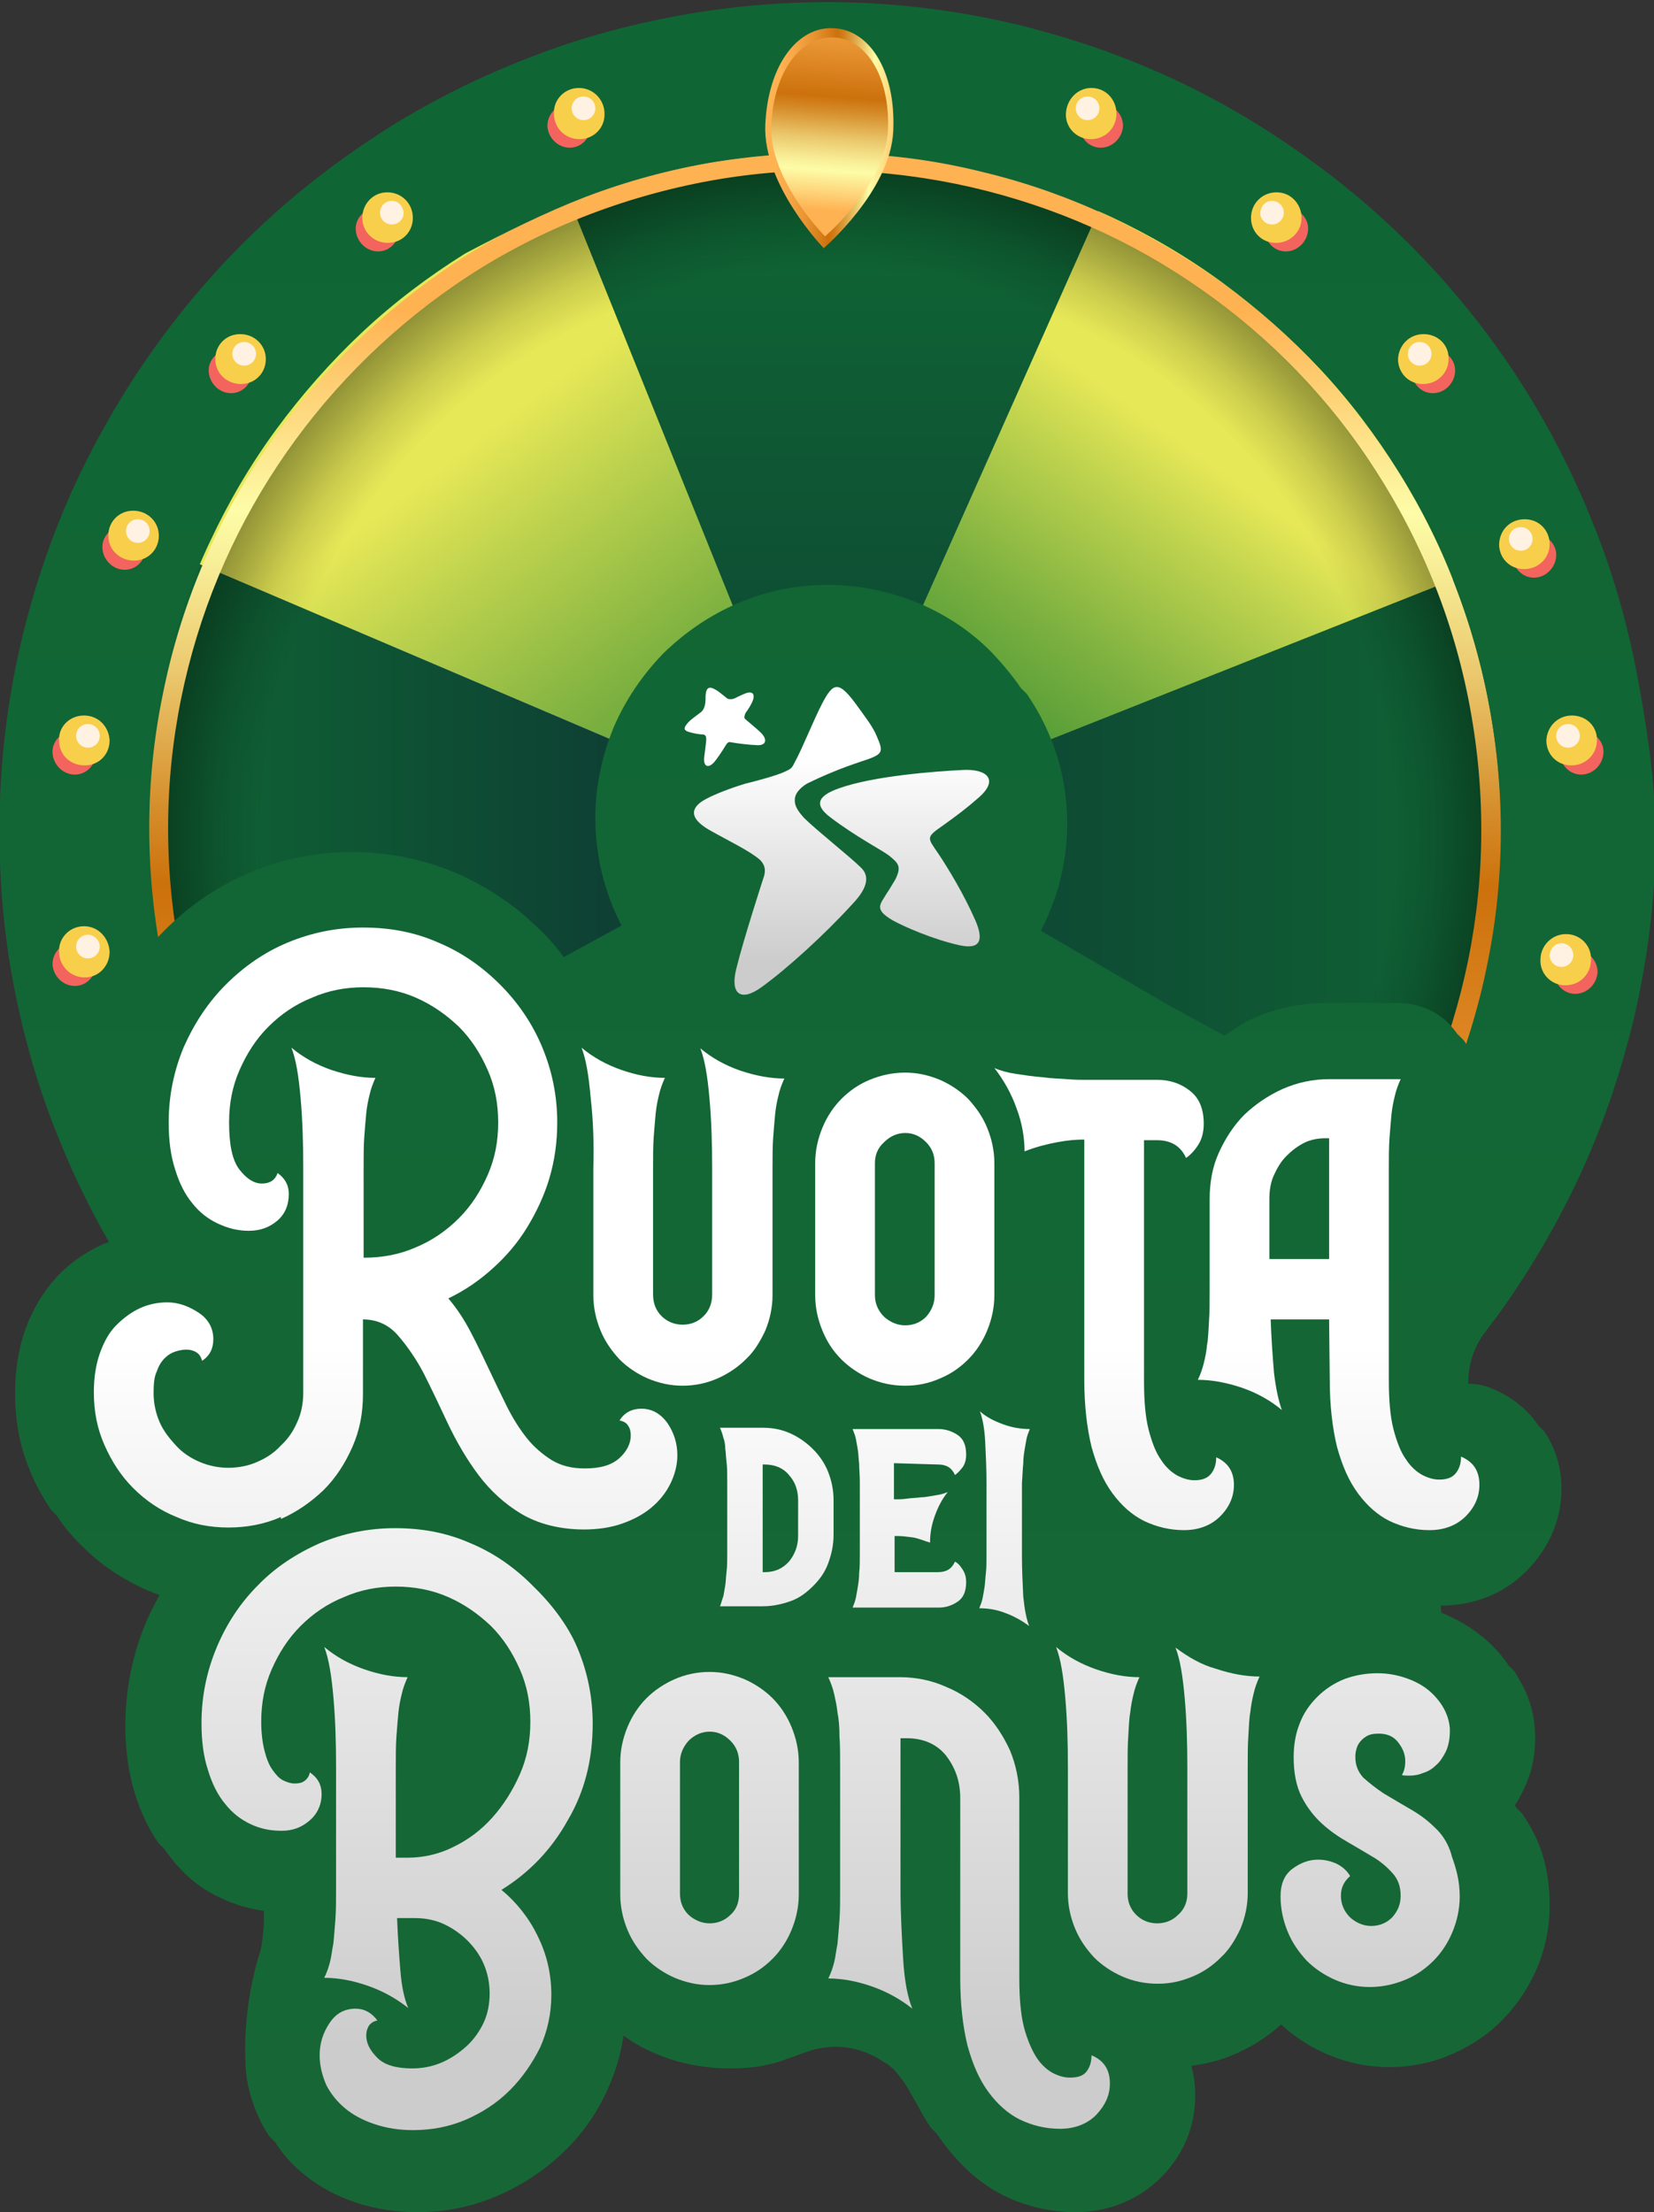 <?xml version="1.0" encoding="utf-8"?>
<!-- Generator: Adobe Illustrator 28.1.0, SVG Export Plug-In . SVG Version: 6.00 Build 0)  -->
<svg version="1.1" id="Livello_1" xmlns="http://www.w3.org/2000/svg" xmlns:xlink="http://www.w3.org/1999/xlink" x="0px" y="0px"
	 viewBox="0 0 252 337" style="enable-background:new 0 0 252 337;" xml:space="preserve">
<rect x="0" y="0" width="252" height="337" fill="#333333" stroke="none"/>
<style type="text/css">
	.st0{fill:#FFF6E3;}
	.st1{fill:#222222;}
	.st2{fill:url(#SVGID_1_);}
	.st3{fill:url(#SVGID_00000013177219484772836550000013125681696481369255_);}
	.st4{fill:url(#SVGID_00000011724638798944744390000004943222532047169923_);}
	.st5{fill:url(#SVGID_00000173128300178228701240000013752662753870248070_);}
	.st6{fill:url(#SVGID_00000101094730055890506840000012942877293091808149_);}
	.st7{fill:url(#SVGID_00000016790024789539625840000009682567296459680939_);}
	.st8{opacity:0.4;fill:url(#SVGID_00000176754191278945587630000016660867574597051536_);enable-background:new    ;}
	.st9{fill:#E70507;}
	.st10{fill:url(#SVGID_00000111912043934916790590000017538306746828425621_);}
	.st11{fill:url(#SVGID_00000111894352048903626410000003756978706603963027_);}
	.st12{fill:url(#SVGID_00000152947125140681506990000018031195114055667613_);}
	.st13{fill:#F3645E;}
	.st14{fill:#F8CF4B;}
	.st15{fill:#FFF2E3;}
	.st16{fill:url(#SVGID_00000070086418164870726760000012886644576212011913_);}
	.st17{fill:url(#SVGID_00000109744378162786865390000015100839610177933217_);}
	.st18{fill:url(#SVGID_00000142886640389572980880000009055663277763077027_);}
	.st19{fill:url(#SVGID_00000090296198637661930790000001352979221108821435_);}
	.st20{fill:url(#SVGID_00000139987247168378577940000010479167709571379845_);}
	.st21{fill:url(#SVGID_00000046321407278348493200000015641943047622273412_);}
	.st22{fill:url(#SVGID_00000088131504834932232900000013130941865356183984_);}
	.st23{fill:url(#SVGID_00000095340234105165111930000007818014866513148846_);}
	.st24{fill:url(#SVGID_00000000934692667584248470000016186754699573390514_);}
	.st25{fill:url(#SVGID_00000132773705709285341440000001728624142911707044_);}
	.st26{fill:url(#SVGID_00000126307731429746616690000010374869657594256518_);}
	.st27{fill:url(#SVGID_00000002372937127207707510000013331962066820273285_);}
	.st28{fill:url(#SVGID_00000009587372219543948990000000118230818808646582_);}
	.st29{fill:url(#SVGID_00000111896675968354302240000011346771923653761178_);}
	.st30{fill:url(#SVGID_00000169552601469293451950000013446336006118438798_);}
	.st31{fill:url(#SVGID_00000040542191559681811720000004271602432844425089_);}
	.st32{fill:url(#SVGID_00000066490472268585274710000012020090940648021137_);}
	.st33{fill:url(#SVGID_00000093169760407130688600000017058098229504175007_);}
</style>
<path class="st0" d="M147.4,22.4c14.4,3,27.5,8.8,38.9,16.7s21,17.9,28.5,29.3s12.8,24.3,15.4,37.9s2.7,27.9-0.3,42.4
	s-8.8,27.6-16.7,38.9c-7.9,11.4-17.9,21.1-29.3,28.5s-24.2,12.8-37.8,15.5s-27.9,2.7-42.3-0.3s-27.5-8.8-38.9-16.7
	s-21-17.9-28.5-29.3S23.7,161,21,147.4s-2.7-27.9,0.3-42.4c3-14.4,8.8-27.6,16.7-38.9s17.9-21,29.3-28.5s24.2-12.8,37.8-15.5
	C118.7,19.5,133,19.4,147.4,22.4L147.4,22.4L147.4,22.4z"/>
<path class="st1" d="M84,224.1c11.4,4.8,23.8,7.7,36.8,8.3c0.7,0,1.3,0.1,2,0.1c15,0.4,29.4-2.4,42.5-7.6l-39.8-98L84,224.1
	L84,224.1L84,224.1z"/>
<linearGradient id="SVGID_1_" gradientUnits="userSpaceOnUse" x1="128.1" y1="207.526" x2="128.1" y2="308.048" gradientTransform="matrix(1 0 0 -1 0 338)">
	<stop  offset="6.407077e-04" style="stop-color:#0E4134"/>
	<stop  offset="1" style="stop-color:#0F6634"/>
</linearGradient>
<path class="st2" d="M125.7,126.9l45.1-95.4c-11.9-5.1-27.9-10.2-41.6-10.6c-1.6,0-3.2,0-4.8,0c-13.2,0.2-27.3,3-39,7.7L125.7,126.9
	L125.7,126.9L125.7,126.9z"/>
<linearGradient id="SVGID_00000023999369466572050050000018083174807171882133_" gradientUnits="userSpaceOnUse" x1="200.442" y1="284.06" x2="152.705" y2="218.182" gradientTransform="matrix(1 0 0 -1 0 338)">
	<stop  offset="0.28" style="stop-color:#E7E857"/>
	<stop  offset="0.43" style="stop-color:#BFD34E"/>
	<stop  offset="0.7" style="stop-color:#7DB140"/>
	<stop  offset="0.9" style="stop-color:#539C37"/>
	<stop  offset="1" style="stop-color:#449434"/>
</linearGradient>
<path style="fill:url(#SVGID_00000023999369466572050050000018083174807171882133_);" d="M125.4,126.4l99.4-38
	c-5.5-13.7-13.7-25.9-24.1-36.1c-9.3-9.2-20.4-16.6-32.6-21.8L125.4,126.4L125.4,126.4z"/>
<linearGradient id="SVGID_00000110446673145866336620000014881509344158475138_" gradientUnits="userSpaceOnUse" x1="135.159" y1="205.3" x2="232.114" y2="205.3" gradientTransform="matrix(1 0 0 -1 0 338)">
	<stop  offset="6.407077e-04" style="stop-color:#0E4134"/>
	<stop  offset="1" style="stop-color:#0F6634"/>
</linearGradient>
<path style="fill:url(#SVGID_00000110446673145866336620000014881509344158475138_);" d="M223.1,178.3c5.1-11.9,8.5-35.2,8.9-49
	c0-0.5,0-0.9,0-1.4c0.2-14.4-2.5-28.2-7.6-40.8l-99,39.3L223.1,178.3L223.1,178.3z"/>
<linearGradient id="SVGID_00000130646553991219228470000015524021589973379243_" gradientUnits="userSpaceOnUse" x1="55.21" y1="-79.637" x2="117.13" y2="-8.997" gradientTransform="matrix(1 0 0 -1 0 116)">
	<stop  offset="0.28" style="stop-color:#E7E857"/>
	<stop  offset="0.43" style="stop-color:#BFD34E"/>
	<stop  offset="0.7" style="stop-color:#7DB140"/>
	<stop  offset="0.9" style="stop-color:#539C37"/>
	<stop  offset="1" style="stop-color:#449434"/>
</linearGradient>
<path style="fill:url(#SVGID_00000130646553991219228470000015524021589973379243_);" d="M27.6,166c4.9,12.1,11.9,23,20.6,32.4
	c10,10.8,22.2,19.4,36,25.3l41.3-97.3C125.5,126.4,27.6,166,27.6,166z"/>
<linearGradient id="SVGID_00000001657703875282579390000016976591095560727726_" gradientUnits="userSpaceOnUse" x1="49.923" y1="290.708" x2="113.414" y2="207.645" gradientTransform="matrix(1 0 0 -1 0 338)">
	<stop  offset="0.28" style="stop-color:#E7E857"/>
	<stop  offset="0.43" style="stop-color:#BFD34E"/>
	<stop  offset="0.7" style="stop-color:#7DB140"/>
	<stop  offset="0.9" style="stop-color:#539C37"/>
	<stop  offset="1" style="stop-color:#449434"/>
</linearGradient>
<path style="fill:url(#SVGID_00000001657703875282579390000016976591095560727726_);" d="M85.8,28.1c-13.5,5.5-25.7,13.7-35.8,24
	C40.9,61.5,33.4,72.6,28.2,85l97.2,41.4L85.8,28.1z"/>
<linearGradient id="SVGID_00000044150329109555994740000003421314303778826639_" gradientUnits="userSpaceOnUse" x1="91.804" y1="207.35" x2="23.788" y2="207.35" gradientTransform="matrix(1 0 0 -1 0 338)">
	<stop  offset="6.407077e-04" style="stop-color:#0E4134"/>
	<stop  offset="1" style="stop-color:#0F6634"/>
</linearGradient>
<path style="fill:url(#SVGID_00000044150329109555994740000003421314303778826639_);" d="M19.9,124.9c-0.2,14.5,5.7,38.8,10.8,51.4
	l94.7-49.9l0,0L28.2,85c-5,11.8-7.9,24.8-8.3,38.5"/>
<radialGradient id="SVGID_00000119099303713607417800000010260139653512353206_" cx="-401.731" cy="0.118" r="0.217" gradientTransform="matrix(2.803988e-14 -457.926 463.805 2.839987e-14 70.777 -183835.75)" gradientUnits="userSpaceOnUse">
	<stop  offset="0.844" style="stop-color:#000000;stop-opacity:0"/>
	<stop  offset="0.903" style="stop-color:#000000;stop-opacity:0.3"/>
	<stop  offset="1" style="stop-color:#000000"/>
</radialGradient>
<path style="opacity:0.4;fill:url(#SVGID_00000119099303713607417800000010260139653512353206_);enable-background:new    ;" d="
	M125.4,25.2c56.5,0.1,102.3,44.6,102.3,99.4s-45.8,99-102.3,98.9S23.1,178.9,23.1,124.2C23.2,69.3,68.9,25.1,125.4,25.2z"/>
<path class="st9" d="M21.3,105.1L21.3,105.1L21.3,105.1L21.3,105.1L21.3,105.1L21.3,105.1z"/>
<path class="st9" d="M147.5,22.4C147.5,22.4,147.4,22.4,147.5,22.4C147.4,22.4,147.4,22.4,147.5,22.4L147.5,22.4L147.5,22.4
	L147.5,22.4z"/>
<path class="st9" d="M184.1,216.1L184.1,216.1L184.1,216.1L184.1,216.1L184.1,216.1L184.1,216.1z"/>
<path class="st9" d="M186.4,39.1L186.4,39.1L186.4,39.1L186.4,39.1L186.4,39.1z"/>
<path class="st9" d="M21,147.4L21,147.4C21,147.4,21,147.5,21,147.4L21,147.4L21,147.4L21,147.4z"/>
<path class="st9" d="M36.5,185.3L36.5,185.3L36.5,185.3z"/>
<linearGradient id="SVGID_00000098903343107850690520000012325126008988181418_" gradientUnits="userSpaceOnUse" x1="125.884" y1="90.93" x2="125.514" y2="-112.45" gradientTransform="matrix(1 0 0 -1 0 116)">
	<stop  offset="0.11" style="stop-color:#FFB252"/>
	<stop  offset="0.17" style="stop-color:#FED176"/>
	<stop  offset="0.26" style="stop-color:#FDFCA7"/>
	<stop  offset="0.3" style="stop-color:#F8EE97"/>
	<stop  offset="0.38" style="stop-color:#EBC96E"/>
	<stop  offset="0.48" style="stop-color:#D68F2D"/>
	<stop  offset="0.54" style="stop-color:#CC710C"/>
	<stop  offset="0.73" style="stop-color:#E79331"/>
	<stop  offset="0.9" style="stop-color:#F8A949"/>
	<stop  offset="1" style="stop-color:#FFB252"/>
</linearGradient>
<path style="fill:url(#SVGID_00000098903343107850690520000012325126008988181418_);" d="M211.5,183.4c7.3-11,12.5-23.4,15.1-36.5
	c2.7-13.1,2.8-27,0-40.9s-8.3-26.7-15.9-37.7s-17.1-20.5-28.1-27.7S159.3,28,146.2,25.3s-27-2.8-40.9,0s-26.7,8.3-37.7,15.9
	S47.2,58.4,39.9,69.3s-12.5,23.4-15.1,36.5c-2.7,13.1-2.8,27,0,40.9s8.3,26.7,15.9,37.7s17.1,20.4,28.1,27.7s23.3,12.5,36.5,15.2
	s27,2.8,40.9,0s26.6-8.3,37.7-15.9C194.8,204,204.2,194.4,211.5,183.4L211.5,183.4L211.5,183.4z M145.5,224.6
	c-13.6,2.7-27,2.6-39.8,0C93,222,81,216.9,70.3,209.9c-10.7-7.1-20-16.2-27.3-27s-12.7-23.1-15.4-36.7s-2.6-27,0-39.8
	s7.6-24.8,14.7-35.5s16.2-20,26.9-27.4S92.3,30.8,105.8,28s27-2.6,39.8,0c12.7,2.6,24.8,7.6,35.4,14.7c10.7,7.1,20,16.2,27.3,27
	s12.7,23.1,15.4,36.7s2.6,27,0,39.8s-7.6,24.8-14.7,35.5s-16.2,20-26.9,27.4C171.4,216.5,159.1,221.8,145.5,224.6L145.5,224.6
	L145.5,224.6z"/>
<radialGradient id="SVGID_00000062895999940397823760000017326731665308406663_" cx="-592.161" cy="467.179" r="1" gradientTransform="matrix(1.880445e-15 30.71 33.17 -2.031077e-15 -15371.76 18306.988)" gradientUnits="userSpaceOnUse">
	<stop  offset="0" style="stop-color:#2C0000"/>
	<stop  offset="0.24" style="stop-color:#3F1717"/>
	<stop  offset="0.45" style="stop-color:#532F2F"/>
	<stop  offset="0.53" style="stop-color:#7F6464"/>
	<stop  offset="0.61" style="stop-color:#A59393"/>
	<stop  offset="0.69" style="stop-color:#C5BABA"/>
	<stop  offset="0.77" style="stop-color:#DED8D8"/>
	<stop  offset="0.85" style="stop-color:#F0EDED"/>
	<stop  offset="0.93" style="stop-color:#FBFAFA"/>
	<stop  offset="1" style="stop-color:#FFFFFF"/>
</radialGradient>
<path style="fill:url(#SVGID_00000062895999940397823760000017326731665308406663_);" d="M126.6,153.7c-18.3,0-33.2-13.9-33.2-30.9
	s14.9-30.8,33.2-30.7c18.3,0,33.2,13.9,33.2,30.9S145,153.7,126.6,153.7z"/>
<linearGradient id="SVGID_00000117677324383066413130000012294384893487894682_" gradientUnits="userSpaceOnUse" x1="126.083" y1="9.732" x2="126.083" y2="313.801" gradientTransform="matrix(1 0 0 -1 0 338)">
	<stop  offset="6.407077e-04" style="stop-color:#176736"/>
	<stop  offset="1" style="stop-color:#0F6634"/>
</linearGradient>
<path style="fill:url(#SVGID_00000117677324383066413130000012294384893487894682_);" d="M249.9,105.4c-1.4-8.1-3.5-16.2-6.5-23.9
	c-2.9-7.6-6.5-14.9-10.8-21.8c-4.2-6.8-9.2-13.3-14.7-19.2s-11.6-11.3-18.1-16c-6.6-4.8-13.6-9-20.9-12.4
	c-7.5-3.5-15.3-6.2-23.3-8.2c-8.2-2-16.7-3.2-25.2-3.5S113.3,0.7,105,2.1c-8.1,1.4-16.2,3.5-23.9,6.5c-7.6,2.9-14.9,6.5-21.8,10.8
	c-6.8,4.3-13.3,9.2-19.2,14.7s-11.3,11.6-16,18.1c-4.8,6.6-8.9,13.6-12.4,21c-3.5,7.5-6.2,15.3-8.2,23.4c-2,8.2-3.2,16.7-3.5,25.3
	s0.2,17.1,1.6,25.5c1.4,8.1,3.5,16.2,6.5,23.9c2.4,6.2,5.2,12.2,8.5,17.9c-0.3,0.1-0.5,0.2-0.8,0.3c-2.7,1.2-5.2,2.9-7.3,5.2
	c-2,2.2-3.6,4.9-4.7,8c-1,2.9-1.5,6.1-1.5,9.6c0,4.3,0.8,8.5,2.5,12.3l0,0c0.8,1.9,1.8,3.6,2.9,5.3c0,0,0,0.1,0.1,0.1
	c0,0,0,0.1,0.1,0.1c0,0,0,0.1,0.1,0.1c0,0,0,0.1,0.1,0.1c0,0,0,0.1,0.1,0.1c0,0,0,0.1,0.1,0.1c0,0,0,0.1,0.1,0.1c0,0,0,0.1,0.1,0.1
	c0,0,0,0.1,0.1,0.1c1.1,1.7,2.4,3.3,3.9,4.7c2.8,2.9,6.2,5.1,10,6.8l0,0c0.6,0.2,1.2,0.5,1.8,0.7c-0.7,1.3-1.4,2.6-2,4
	c-2.1,5-3.2,10.3-3.2,15.9c0,3.8,0.5,7.3,1.5,10.5l0,0c0.9,2.7,2,5.2,3.5,7.3c0,0,0,0.1,0.1,0.1c0,0,0,0.1,0.1,0.1
	c0,0,0,0.1,0.1,0.1c0,0,0,0.1,0.1,0.1c0,0,0,0.1,0.1,0.1c0,0,0,0.1,0.1,0.1c0,0,0,0.1,0.1,0.1c0,0,0,0.1,0.1,0.1c0,0,0,0.1,0.1,0.1
	c0.3,0.5,0.7,1,1.1,1.5c2.1,2.7,4.7,4.8,7.7,6.1c2.1,1,4.2,1.6,6.4,1.9c0,0.6,0,1.1,0,1.6v0.2c0,1.1-0.2,1.9-0.2,2.5
	c-0.1,0.8-0.2,1.3-0.3,1.7l0,0c-2.9,9-2.3,16.9-2.3,16.9c0,3.3,1,6.5,2.4,9.4c0.4,0.7,0.8,1.4,1.2,2c0,0,0,0,0.1,0.1s0,0.1,0.1,0.1
	c0,0,0,0.1,0.1,0.1c0,0,0,0,0.1,0.1s0,0.1,0.1,0.1s0,0,0.1,0.1s0,0,0.1,0.1s0,0.1,0.1,0.1c0,0,0,0.1,0.1,0.1c1.2,1.9,2.7,3.6,4.5,5
	c2.3,1.9,5,3.3,8,4.3c2.8,0.9,5.9,1.4,9.1,1.4c4.3,0,8.4-0.8,12.3-2.5c3.7-1.6,7.1-3.8,10.1-6.7c2.9-2.8,5.2-6.1,6.8-9.8
	c1.1-2.5,1.9-5.1,2.3-7.9c1.5,1.1,3.1,2,4.8,2.7c3.4,1.5,7.4,2.3,11.5,2.3c2.2,0,4.3-0.2,6.2-0.7c1.3-0.3,2.5-0.8,3.7-1.2
	c1.3-0.5,2.6-1,3.9-1.2c0.7-0.1,1.4-0.2,2.2-0.2c2.7,0,5.4,0.9,7.6,2.5c0,0,0,0,0.1,0c0.7,0.5,1.4,1.1,1.9,1.8
	c0.3,0.4,0.6,0.8,0.9,1.2c0.6,0.9,1.1,1.9,1.7,2.9c0.5,0.8,0.9,1.7,1.4,2.5c0.3,0.5,0.6,0.9,0.9,1.4c0,0,0,0.1,0.1,0.1
	c0,0,0,0,0.1,0.1s0,0.1,0.1,0.1c0,0,0,0.1,0.1,0.1c0,0,0,0.1,0.1,0.1c0,0,0,0.1,0.1,0.1c0,0,0,0.1,0.1,0.1c0,0,0,0.1,0.1,0.1
	c0,0,0,0.1,0.1,0.1c2.2,3.3,5.6,7.2,10.3,9.5c3.3,1.6,7,2.5,10.8,2.5c5.2,0,9.7-1.9,13.2-5.4c3.4-3.5,5.1-7.7,5.1-12.4
	c0-1.6-0.2-3.1-0.6-4.5c2.4-0.3,4.7-0.9,6.9-1.9c2.5-1.1,4.8-2.6,6.8-4.4c2,1.9,4.4,3.4,6.9,4.5c3,1.3,6.2,2,9.6,2s6.6-0.7,9.6-2
	c2.9-1.3,5.5-3,7.6-5.2c2.2-2.2,3.9-4.8,5.2-7.7c1.3-3,2-6.3,2-9.7c0-4.2-0.8-7.9-2.4-11c-0.5-1-1.1-2-1.7-2.9c0,0,0-0.1-0.1-0.1
	c0,0,0-0.1-0.1-0.1c0,0,0-0.1-0.1-0.1c0,0,0-0.1-0.1-0.1c0,0,0-0.1-0.1-0.1c0,0,0-0.1-0.1-0.1c0,0,0-0.1-0.1-0.1c0,0,0-0.1-0.1-0.1
	c0,0,0-0.1-0.1-0.1c-0.1-0.2-0.2-0.3-0.3-0.5c0.5-0.7,0.9-1.5,1.3-2.3c1.2-2.4,1.8-5,1.8-8c0-2.7-0.6-5.4-1.9-7.9l0,0
	c-0.4-0.7-0.8-1.4-1.2-2.1c0,0,0-0.1-0.1-0.1c0,0,0-0.1-0.1-0.1s0-0.1-0.1-0.1c0,0,0-0.1-0.1-0.1c0,0,0-0.1-0.1-0.1
	c0,0,0-0.1-0.1-0.1c0,0,0-0.1-0.1-0.1c0,0,0-0.1-0.1-0.1c0,0,0-0.1-0.1-0.1c-1-1.5-2.2-2.9-3.6-4.1c-1.9-1.6-4.1-3-6.7-4l-0.1-1.1
	c5.2,0,9.8-1.9,13.2-5.4s5.2-7.8,5.2-12.4c0-3.2-0.9-6.2-2.6-8.7c0,0,0-0.1-0.1-0.1c0,0,0-0.1-0.1-0.1c0,0,0-0.1-0.1-0.1
	c0,0,0-0.1-0.1-0.1c0,0,0-0.1-0.1-0.1c0,0,0-0.1-0.1-0.1c0,0,0-0.1-0.1-0.1c0,0,0-0.1-0.1-0.1c0,0,0-0.1-0.1-0.1
	c-1.6-2.4-3.8-4.2-6.7-5.5l0,0c-1.3-0.6-2.6-0.9-4-0.9v-0.2c0-2.8,0.9-5.5,2.6-7.7c0.6-0.8,1.2-1.6,1.8-2.4
	c4.8-6.6,8.9-13.6,12.4-21c3.5-7.5,6.2-15.3,8.2-23.4c2-8.2,3.2-16.7,3.5-25.3S251.4,113.8,249.9,105.4L249.9,105.4L249.9,105.4z
	 M228.7,130c-0.2,7-1.2,13.9-2.9,20.7c-0.7,2.8-1.5,5.6-2.4,8.4c-0.1-0.2-0.2-0.4-0.4-0.6c0,0,0-0.1-0.1-0.1c0,0,0-0.1-0.1-0.1
	c0,0,0-0.1-0.1-0.1c0,0,0-0.1-0.1-0.1c0,0,0-0.1-0.1-0.1c0,0,0-0.1-0.1-0.1c0,0,0-0.1-0.1-0.1c0,0,0-0.1-0.1-0.1c0,0,0-0.1-0.1-0.1
	c-0.5-0.7-1-1.3-1.6-1.9c-2-1.9-4.7-2.9-7.6-2.9h-10.7c-4,0-7.8,0.8-11.4,2.4c-1.2,0.5-2.8,1.6-4,2.4c-0.1,0.1-0.2,0.1-0.2,0.2
	l-8.6-4.7l-19.4-11.3c1.1-2.2,2-4.5,2.7-6.8c0.8-3.1,1.3-6.2,1.3-9.4c0-4.8-0.9-9.4-2.8-13.8c-0.9-2.1-2-4.1-3.3-6
	c0,0,0-0.1-0.1-0.1c0,0,0-0.1-0.1-0.1c0,0,0-0.1-0.1-0.1c0,0,0-0.1-0.1-0.1c0,0,0-0.1-0.1-0.1c0,0,0-0.1-0.1-0.1c0,0,0-0.1-0.1-0.1
	c0,0,0-0.1-0.1-0.1c0,0,0-0.1-0.1-0.1c-1.3-1.9-2.8-3.7-4.4-5.4c-3.2-3.3-7-5.8-11.2-7.6c-4.4-1.8-9-2.8-13.8-2.8s-9.4,0.9-13.8,2.8
	c-4.2,1.8-8,4.4-11.3,7.6c-3.2,3.3-5.8,7.1-7.6,11.3c-1.8,4.4-2.8,9-2.8,13.8c0,5.7,1.4,11.4,4,16.4l-8.8,4.8
	c-1.1-1.5-2.3-2.9-3.6-4.1c-3.7-3.7-8-6.6-12.8-8.7c-5-2.1-10.3-3.2-15.8-3.2s-10.9,1.1-15.8,3.2c-4.9,2.1-9.2,5.1-12.8,8.7
	c-0.5,0.5-1,1-1.4,1.5c0,0,0,0,0-0.1c-1.1-6.8-1.6-13.8-1.3-20.8c0.2-7,1.2-13.9,2.9-20.7c1.6-6.6,3.8-13,6.7-19.1
	c2.8-6,6.2-11.8,10.1-17.1s8.3-10.3,13.1-14.8s10.1-8.5,15.7-12C77,35.4,83,32.4,89.2,30c6.3-2.4,12.9-4.2,19.5-5.3
	c5.6-0.9,11.3-1.4,17-1.4c1.3,0,2.5,0,3.8,0.1c7,0.2,13.9,1.2,20.6,2.9c6.6,1.6,13,3.9,19.1,6.7c6,2.8,11.8,6.2,17.1,10.1
	s10.3,8.3,14.8,13.1s8.5,10.1,12,15.7s6.5,11.6,8.8,17.8c2.4,6.3,4.2,12.9,5.3,19.5C228.4,116.1,228.9,123.1,228.7,130L228.7,130
	L228.7,130z"/>
<path class="st13" d="M14.6,146.9c0,1.8-1.4,3.3-3.2,3.3s-3.3-1.5-3.4-3.3c0-1.8,1.4-3.3,3.2-3.3S14.6,145.1,14.6,146.9z"/>
<path class="st14" d="M16.7,145c0,2.1-1.6,3.9-3.8,3.9S9,147.1,9,145c-0.1-2.1,1.6-3.9,3.8-3.9S16.6,142.9,16.7,145z"/>
<path class="st15" d="M15.2,144.2c0,1-0.8,1.8-1.8,1.8s-1.8-0.8-1.8-1.8s0.8-1.8,1.8-1.8S15.2,143.3,15.2,144.2z"/>
<path class="st13" d="M14.6,114.7c0,1.8-1.4,3.3-3.2,3.3s-3.3-1.5-3.4-3.3s1.4-3.3,3.2-3.3S14.6,112.9,14.6,114.7z"/>
<path class="st14" d="M16.7,112.8c0,2.1-1.6,3.8-3.8,3.8S9,115,9,112.8c-0.1-2.1,1.6-3.8,3.8-3.8S16.6,110.7,16.7,112.8z"/>
<path class="st15" d="M15.2,112.1c0,1-0.8,1.8-1.8,1.8s-1.8-0.8-1.8-1.8s0.8-1.8,1.8-1.8S15.2,111.1,15.2,112.1z"/>
<path class="st13" d="M22.2,83.5c0,1.8-1.4,3.3-3.2,3.3s-3.3-1.5-3.4-3.3s1.4-3.3,3.2-3.3S22.1,81.7,22.2,83.5z"/>
<path class="st14" d="M24.2,81.6c0,2.1-1.6,3.8-3.8,3.8s-3.9-1.7-3.9-3.8c0-2.1,1.6-3.8,3.8-3.8S24.2,79.5,24.2,81.6z"/>
<path class="st15" d="M22.8,80.9c0,1-0.8,1.8-1.8,1.8s-1.8-0.8-1.8-1.8s0.8-1.8,1.8-1.8S22.8,79.9,22.8,80.9z"/>
<path class="st13" d="M38.4,56.6c0,1.8-1.4,3.3-3.2,3.3s-3.3-1.5-3.4-3.3s1.4-3.3,3.2-3.3S38.4,54.8,38.4,56.6z"/>
<path class="st14" d="M40.5,54.7c0,2.1-1.6,3.8-3.8,3.8s-3.9-1.7-3.9-3.8s1.6-3.8,3.8-3.8S40.5,52.6,40.5,54.7z"/>
<path class="st15" d="M39,53.9c0,1-0.8,1.8-1.8,1.8s-1.8-0.8-1.8-1.8s0.8-1.8,1.8-1.8S39,52.9,39,53.9z"/>
<path class="st13" d="M60.8,35c0,1.8-1.4,3.3-3.2,3.3s-3.3-1.5-3.4-3.3s1.4-3.3,3.2-3.3S60.8,33.2,60.8,35z"/>
<path class="st14" d="M62.9,33.2c0,2.1-1.6,3.8-3.8,3.8s-3.9-1.7-3.9-3.8s1.6-3.9,3.8-3.9S62.9,31,62.9,33.2z"/>
<path class="st15" d="M61.5,32.4c0,1-0.8,1.8-1.8,1.8s-1.8-0.8-1.8-1.8s0.8-1.8,1.8-1.8S61.4,31.4,61.5,32.4z"/>
<path class="st13" d="M90,19.2c0,1.8-1.4,3.3-3.2,3.3s-3.3-1.5-3.4-3.3c0-1.8,1.4-3.3,3.2-3.3S90,17.3,90,19.2z"/>
<path class="st14" d="M92.1,17.3c0.1,2.1-1.6,3.9-3.8,3.9s-3.9-1.7-3.9-3.9c-0.1-2.1,1.6-3.9,3.8-3.9S92.1,15.2,92.1,17.3z"/>
<path class="st15" d="M90.7,16.5c0,1-0.8,1.8-1.8,1.8s-1.8-0.8-1.8-1.8s0.8-1.8,1.8-1.8S90.7,15.5,90.7,16.5z"/>
<path class="st13" d="M236.8,148.1c0,1.8,1.4,3.3,3.2,3.3s3.3-1.5,3.4-3.3c0-1.8-1.4-3.3-3.2-3.3S236.8,146.3,236.8,148.1z"/>
<path class="st14" d="M234.7,146.2c-0.1,2.1,1.6,3.9,3.8,3.9s3.9-1.7,3.9-3.9c0.1-2.1-1.6-3.9-3.8-3.9S234.7,144.1,234.7,146.2z"/>
<path class="st15" d="M236.1,145.5c0,1,0.8,1.8,1.8,1.8s1.8-0.8,1.8-1.8s-0.8-1.8-1.8-1.8S236.2,144.5,236.1,145.5z"/>
<path class="st13" d="M237.7,114.7c0,1.8,1.4,3.3,3.2,3.3s3.3-1.5,3.4-3.3s-1.4-3.3-3.2-3.3S237.8,112.9,237.7,114.7z"/>
<path class="st14" d="M235.6,112.8c0,2.1,1.6,3.8,3.8,3.8s3.9-1.7,3.9-3.8c0.1-2.1-1.6-3.8-3.8-3.8S235.7,110.7,235.6,112.8z"/>
<path class="st15" d="M237.1,112.1c0,1,0.8,1.8,1.8,1.8s1.8-0.8,1.8-1.8s-0.8-1.8-1.8-1.8S237.1,111.1,237.1,112.1z"/>
<path class="st13" d="M230.5,84.7c0,1.8,1.4,3.3,3.2,3.3s3.3-1.5,3.4-3.3s-1.4-3.3-3.2-3.3S230.6,82.9,230.5,84.7z"/>
<path class="st14" d="M228.4,82.9c0,2.1,1.6,3.8,3.8,3.8s3.9-1.7,3.9-3.8c0-2.1-1.6-3.8-3.8-3.8S228.5,80.7,228.4,82.9z"/>
<path class="st15" d="M229.9,82.1c0,1,0.8,1.8,1.8,1.8s1.8-0.8,1.8-1.8s-0.8-1.8-1.8-1.8S229.9,81.1,229.9,82.1z"/>
<path class="st13" d="M215.1,56.6c0,1.8,1.4,3.3,3.2,3.3s3.3-1.5,3.4-3.3s-1.4-3.3-3.2-3.3S215.1,54.8,215.1,56.6z"/>
<path class="st14" d="M213,54.7c0,2.1,1.6,3.8,3.8,3.8s3.9-1.7,3.9-3.8c0.1-2.1-1.6-3.8-3.8-3.8S213.1,52.6,213,54.7z"/>
<path class="st15" d="M214.5,53.9c0,1,0.8,1.8,1.8,1.8s1.8-0.8,1.8-1.8s-0.8-1.8-1.8-1.8S214.5,52.9,214.5,53.9z"/>
<path class="st13" d="M192.7,35c0,1.8,1.4,3.3,3.2,3.3s3.3-1.5,3.4-3.3s-1.4-3.3-3.2-3.3S192.7,33.2,192.7,35z"/>
<path class="st14" d="M190.6,33.2c0,2.1,1.6,3.8,3.8,3.8s3.9-1.7,3.9-3.8s-1.6-3.9-3.8-3.9S190.6,31,190.6,33.2z"/>
<path class="st15" d="M192,32.4c0,1,0.8,1.8,1.8,1.8s1.8-0.8,1.8-1.8s-0.8-1.8-1.8-1.8S192.1,31.4,192,32.4z"/>
<path class="st13" d="M164.5,19.2c0,1.8,1.4,3.3,3.2,3.3s3.3-1.5,3.4-3.3c0-1.8-1.4-3.3-3.2-3.3S164.6,17.3,164.5,19.2z"/>
<path class="st14" d="M162.4,17.3c-0.1,2.1,1.6,3.9,3.8,3.9s3.9-1.7,3.9-3.9c0-2.1-1.6-3.9-3.8-3.9S162.5,15.2,162.4,17.3z"/>
<path class="st15" d="M163.9,16.5c0,1,0.8,1.8,1.8,1.8s1.8-0.8,1.8-1.8s-0.8-1.8-1.8-1.8S163.9,15.5,163.9,16.5z"/>
<linearGradient id="SVGID_00000110450134286418248770000012866994245363837356_" gradientUnits="userSpaceOnUse" x1="137.995" y1="94.438" x2="118.525" y2="95.287" gradientTransform="matrix(1 0 0 -1 0 116)">
	<stop  offset="0" style="stop-color:#FFB252"/>
	<stop  offset="0.27" style="stop-color:#FDFCA7"/>
	<stop  offset="0.36" style="stop-color:#EBCB70"/>
	<stop  offset="0.46" style="stop-color:#DA9A3A"/>
	<stop  offset="0.53" style="stop-color:#D07C18"/>
	<stop  offset="0.57" style="stop-color:#CC710C"/>
	<stop  offset="0.75" style="stop-color:#E79331"/>
	<stop  offset="0.91" style="stop-color:#F8A949"/>
	<stop  offset="1" style="stop-color:#FFB252"/>
</linearGradient>
<path style="fill:url(#SVGID_00000110450134286418248770000012866994245363837356_);" d="M116.6,19c0.4-9.2,5-15,10.4-14.7
	c5.4,0.2,9.5,6.4,9.1,15.6s-10.6,17.9-10.6,17.9S116.2,28.2,116.6,19L116.6,19z"/>
<linearGradient id="SVGID_00000171709563119421863110000005374595656191018387_" gradientUnits="userSpaceOnUse" x1="125.174" y1="79.59" x2="128.074" y2="119.78" gradientTransform="matrix(1 0 0 -1 0 116)">
	<stop  offset="0.11" style="stop-color:#FFB252"/>
	<stop  offset="0.17" style="stop-color:#FED176"/>
	<stop  offset="0.26" style="stop-color:#FDFCA7"/>
	<stop  offset="0.3" style="stop-color:#F8EE97"/>
	<stop  offset="0.38" style="stop-color:#EBC96E"/>
	<stop  offset="0.48" style="stop-color:#D68F2D"/>
	<stop  offset="0.54" style="stop-color:#CC710C"/>
	<stop  offset="0.73" style="stop-color:#E79331"/>
	<stop  offset="0.9" style="stop-color:#F8A949"/>
	<stop  offset="1" style="stop-color:#FFB252"/>
</linearGradient>
<path style="fill:url(#SVGID_00000171709563119421863110000005374595656191018387_);" d="M117.5,19.1c0.4-8.4,4.6-13.6,9.5-13.4
	c4.9,0.2,8.6,5.8,8.3,14.1c-0.4,8.4-9.6,16.2-9.6,16.2S117.2,27.5,117.5,19.1L117.5,19.1z"/>
<g>
	
		<linearGradient id="SVGID_00000067939475928316843390000010866316255742707864_" gradientUnits="userSpaceOnUse" x1="137.821" y1="234.85" x2="137.821" y2="191.219" gradientTransform="matrix(1 0 0 -1 0 338)">
		<stop  offset="0.28" style="stop-color:#FFFFFF"/>
		<stop  offset="1" style="stop-color:#CCCCCC"/>
	</linearGradient>
	<path style="fill:url(#SVGID_00000067939475928316843390000010866316255742707864_);" d="M127.8,120.1c-2.8,1-4.1,2.3-1.3,4.4
		c3.8,2.9,8,5.1,8.9,5.8c1.5,1.2,2,1.7,1,3.7c-0.2,0.3-1,1.7-1.3,2.1c-1,1.7-2,2.4,0.9,4.1c1.6,0.9,6.1,2.9,10.2,3.8
		c3.2,0.7,3.7-0.8,2.4-3.8c-1.8-4.1-4.2-8-5.6-10.1c-1.7-2.5-2-2.5,0.6-4.3c2.1-1.5,3.7-2.7,5.4-4.2c3.3-2.8,1.4-4.5-2.3-4.3
		C142.5,117.5,133.1,118.2,127.8,120.1L127.8,120.1z"/>
	
		<linearGradient id="SVGID_00000181047709932587494860000004070987951631797684_" gradientUnits="userSpaceOnUse" x1="119.967" y1="234.85" x2="119.967" y2="191.219" gradientTransform="matrix(1 0 0 -1 0 338)">
		<stop  offset="0.28" style="stop-color:#FFFFFF"/>
		<stop  offset="1" style="stop-color:#CCCCCC"/>
	</linearGradient>
	<path style="fill:url(#SVGID_00000181047709932587494860000004070987951631797684_);" d="M131.1,132.1c-1.5-1.5-6.8-5.7-8.6-7.5
		c-0.5-0.6-1.5-1.6-1.4-2.8c0-1.2,1.4-2.2,2-2.5c4.5-2.2,7.9-3.2,9.3-3.7c2.2-0.8,2.1-1.3,1.2-3.4c-0.6-1.5-1.8-3-2.8-4.4
		c-3-4.2-3.8-4-5.6-0.5c-1.2,2.3-2.9,6.6-4.1,8.8c-0.4,0.8-0.5,1-1.4,1.4c-1.2,0.6-4.2,1.4-6.2,1.9c-2.3,0.7-4.6,1.6-5.9,2.3
		c-2.1,1.1-3,2.7,0.4,4.7c3,1.7,6.2,3.2,7.8,4.6c0.7,0.7,0.9,1.5,0.6,2.5c-0.4,1.2-3.2,9.9-4.2,14c-1,3.9,0.6,5.2,3.8,2.9
		c3.9-2.8,9.7-8.1,13.8-12.6C132.6,134.9,132.3,133.2,131.1,132.1L131.1,132.1L131.1,132.1z"/>
	
		<linearGradient id="SVGID_00000137134401010829352300000011560596828667559078_" gradientUnits="userSpaceOnUse" x1="110.442" y1="234.85" x2="110.442" y2="191.219" gradientTransform="matrix(1 0 0 -1 0 338)">
		<stop  offset="0.28" style="stop-color:#FFFFFF"/>
		<stop  offset="1" style="stop-color:#CCCCCC"/>
	</linearGradient>
	<path style="fill:url(#SVGID_00000137134401010829352300000011560596828667559078_);" d="M109.4,105.3c0.4,0.3,0.9,0.7,1.4,1.1
		c0.1,0.1,0.6,0.2,1.1,0c0,0,1-0.5,1.5-0.7c1.1-0.5,1.7-0.1,1.3,1c-0.2,0.6-0.8,1.5-1.1,1.9c-0.1,0.2-0.3,0.7-0.1,0.9
		c0.3,0.3,1.8,1.5,2.3,2c1.3,1.2,0.9,2.2-0.7,2c-0.5,0-2.5-0.2-3.6-0.4c-0.4-0.1-0.6-0.1-0.9,0.4c0,0-0.9,1.5-1.7,2.5
		c-0.9,1.1-1.8,0.9-1.6-0.7c0.1-0.9,0.3-2.3,0.3-2.6s0-0.7-0.4-0.8c-0.3,0-1.2-0.1-1.9-0.3c-1.3-0.3-1.2-0.7-0.4-1.6
		c0.6-0.6,1.4-1.1,2-1.6c0.6-0.6,0.6-1.6,0.6-2.4C107.6,104.5,108.2,104.5,109.4,105.3L109.4,105.3z"/>
	
		<linearGradient id="SVGID_00000039826022967596868810000016046727047913924773_" gradientUnits="userSpaceOnUse" x1="58.75" y1="175.04" x2="58.75" y2="25.84" gradientTransform="matrix(1 0 0 -1 0 338)">
		<stop  offset="0.28" style="stop-color:#FFFFFF"/>
		<stop  offset="1" style="stop-color:#CCCCCC"/>
	</linearGradient>
	<path style="fill:url(#SVGID_00000039826022967596868810000016046727047913924773_);" d="M42.8,231.4c2.5-1.1,4.6-2.6,6.5-4.4
		c1.9-1.9,3.3-4.1,4.4-6.6c1.1-2.5,1.6-5.1,1.6-8V201c2.1,0,3.9,0.8,5.3,2.4c1.4,1.6,2.8,3.6,4,5.9c1.2,2.4,2.4,4.9,3.7,7.7
		c1.3,2.7,2.8,5.3,4.6,7.7s4,4.4,6.5,5.9s5.8,2.4,9.6,2.4c2.1,0,4.1-0.3,5.8-0.9c1.7-0.6,3.2-1.4,4.4-2.4c1.2-1,2.2-2.2,2.9-3.6
		c0.7-1.4,1.1-2.9,1.1-4.4c0-1.8-0.5-3.4-1.5-4.9c-1.1-1.5-2.4-2.2-4-2.2c-1.4,0-2.6,0.6-3.3,1.8c0.6,0.1,1.1,0.4,1.3,0.8
		c0.3,0.4,0.4,0.9,0.4,1.5c0,1.2-0.6,2.4-1.7,3.4c-1.2,1.1-2.9,1.6-5.3,1.6c-2,0-3.6-0.4-5.1-1.3c-1.4-0.9-2.7-2-3.8-3.4
		c-1.1-1.4-2.1-3-3-4.8s-1.8-3.7-2.7-5.6c-0.9-1.9-1.8-3.8-2.8-5.7s-2.1-3.6-3.4-5.1c2.5-1.2,4.7-2.7,6.8-4.6c2-1.8,3.8-3.9,5.2-6.2
		c1.4-2.3,2.6-4.8,3.4-7.5s1.2-5.5,1.2-8.5c0-4.1-0.8-7.9-2.3-11.5s-3.7-6.8-6.4-9.5c-2.7-2.7-5.8-4.9-9.4-6.4
		c-3.6-1.6-7.4-2.3-11.5-2.3s-7.9,0.8-11.5,2.3s-6.7,3.7-9.4,6.4s-4.8,5.9-6.4,9.5c-1.5,3.6-2.3,7.4-2.3,11.5c0,2.7,0.3,5.1,1,7.2
		c0.6,2,1.5,3.8,2.6,5.1c1.1,1.4,2.4,2.4,3.9,3.1c1.5,0.7,3,1.1,4.7,1.1s3.1-0.5,4.3-1.5s1.8-2.4,1.8-4.1c0-1.4-0.6-2.4-1.7-3.2
		c-0.4,1.1-1.2,1.6-2.4,1.6s-2.3-0.7-3.4-2.1c-1.1-1.4-1.6-3.8-1.6-7.2c0-2.9,0.5-5.5,1.6-8s2.5-4.7,4.4-6.6
		c1.9-1.9,4.1-3.4,6.6-4.4c2.5-1.1,5.1-1.6,7.9-1.6s5.5,0.5,8,1.6s4.6,2.6,6.5,4.4c1.9,1.9,3.3,4.1,4.4,6.6s1.6,5.1,1.6,8
		s-0.5,5.5-1.6,8s-2.5,4.7-4.4,6.6c-1.9,1.9-4.1,3.4-6.5,4.4c-2.5,1.1-5.1,1.6-8,1.6V178c0-1.8,0-3.4,0.1-4.8
		c0.1-1.4,0.2-2.5,0.3-3.6c0.1-1,0.3-2,0.5-2.8c0.2-0.9,0.5-1.7,0.9-2.6c-2.1,0-4.3-0.4-6.7-1.2c-2.3-0.8-4.3-1.9-6.1-3.4
		c0.7,1.8,1.1,4.3,1.4,7.7c0.3,3.4,0.4,6.9,0.4,10.6v34.3c0,1.6-0.3,3.1-0.9,4.4c-0.6,1.4-1.4,2.6-2.5,3.6c-1,1.1-2.2,1.9-3.6,2.5
		c-1.3,0.6-2.9,0.9-4.4,0.9s-3-0.3-4.4-0.9c-1.4-0.6-2.6-1.4-3.6-2.5s-1.9-2.2-2.5-3.6c-0.6-1.4-0.9-2.9-0.9-4.4
		c0-1.4,0.1-2.5,0.5-3.3c0.3-0.9,0.7-1.5,1.2-2s1-0.8,1.6-1s1.2-0.3,1.7-0.3s1,0.1,1.5,0.4c0.5,0.3,0.7,0.7,0.9,1.3
		c1.2-0.8,1.7-1.9,1.7-3.3c0-1.6-0.7-3-2.2-4s-3.1-1.6-4.8-1.6c-1.5,0-2.9,0.3-4.2,0.9c-1.3,0.6-2.5,1.5-3.6,2.6s-1.9,2.6-2.5,4.3
		s-0.9,3.7-0.9,5.9c0,2.9,0.5,5.5,1.6,8s2.5,4.7,4.4,6.6s4.1,3.4,6.6,4.4c2.5,1.1,5.1,1.6,7.9,1.6s5.5-0.5,8-1.6L42.8,231.4
		L42.8,231.4L42.8,231.4z"/>
	
		<linearGradient id="SVGID_00000073695275352280828100000005884618275973417910_" gradientUnits="userSpaceOnUse" x1="104.05" y1="175.04" x2="104.05" y2="25.84" gradientTransform="matrix(1 0 0 -1 0 338)">
		<stop  offset="0.28" style="stop-color:#FFFFFF"/>
		<stop  offset="1" style="stop-color:#CCCCCC"/>
	</linearGradient>
	<path style="fill:url(#SVGID_00000073695275352280828100000005884618275973417910_);" d="M90.4,178.1v19.2c0,1.9,0.4,3.7,1.1,5.4
		s1.7,3.1,2.9,4.4c1.2,1.2,2.7,2.2,4.3,2.9c1.7,0.7,3.4,1.1,5.3,1.1s3.7-0.4,5.3-1.1s3.1-1.7,4.3-2.9c1.3-1.2,2.2-2.7,3-4.4
		c0.7-1.7,1.1-3.5,1.1-5.4v-19.2c0-1.8,0-3.4,0.1-4.8c0.1-1.4,0.2-2.5,0.3-3.6c0.1-1,0.3-2,0.5-2.8c0.2-0.9,0.5-1.7,0.9-2.6
		c-2.1,0-4.3-0.4-6.7-1.2c-2.3-0.8-4.3-1.9-6.1-3.4c0.7,1.8,1.1,4.3,1.4,7.7s0.4,6.9,0.4,10.6v19.2c0,1.3-0.4,2.4-1.3,3.3
		c-0.9,0.9-2,1.3-3.2,1.3c-1.3,0-2.4-0.5-3.2-1.3c-0.9-0.9-1.3-2-1.3-3.3V178c0-1.8,0-3.4,0.1-4.8c0.1-1.4,0.2-2.5,0.3-3.6
		c0.1-1,0.3-2,0.5-2.8c0.2-0.9,0.5-1.7,0.9-2.6c-2.1,0-4.3-0.4-6.6-1.2c-2.3-0.8-4.3-1.9-6.1-3.4c0.7,1.8,1.1,4.3,1.4,7.7
		C90.4,170.8,90.5,174.3,90.4,178.1L90.4,178.1L90.4,178.1L90.4,178.1z"/>
	
		<linearGradient id="SVGID_00000158730005365773653930000000653601486534676144_" gradientUnits="userSpaceOnUse" x1="137.85" y1="175.04" x2="137.85" y2="25.84" gradientTransform="matrix(1 0 0 -1 0 338)">
		<stop  offset="0.28" style="stop-color:#FFFFFF"/>
		<stop  offset="1" style="stop-color:#CCCCCC"/>
	</linearGradient>
	<path style="fill:url(#SVGID_00000158730005365773653930000000653601486534676144_);" d="M128.2,207.1c1.2,1.2,2.7,2.2,4.3,2.9
		c1.7,0.7,3.4,1.1,5.4,1.1s3.7-0.4,5.3-1.1c1.7-0.7,3.1-1.7,4.3-2.9s2.2-2.7,2.9-4.4s1.1-3.5,1.1-5.4v-20.1c0-1.9-0.4-3.7-1.1-5.4
		s-1.7-3.1-2.9-4.4c-1.2-1.2-2.7-2.2-4.3-2.9c-1.7-0.7-3.4-1.1-5.3-1.1s-3.7,0.4-5.4,1.1c-1.7,0.7-3.1,1.7-4.3,2.9s-2.2,2.7-2.9,4.4
		c-0.7,1.7-1.1,3.5-1.1,5.4v20.1c0,1.9,0.4,3.7,1.1,5.4C126,204.4,126.9,205.8,128.2,207.1z M133.3,177.2c0-1.2,0.4-2.3,1.4-3.2
		c0.9-0.9,2-1.4,3.2-1.4c1.3,0,2.3,0.5,3.2,1.4s1.3,2,1.3,3.2v20.1c0,1.3-0.5,2.4-1.3,3.3c-0.9,0.9-2,1.3-3.2,1.3s-2.3-0.5-3.2-1.3
		c-0.9-0.9-1.4-2-1.4-3.3V177.2z"/>
	
		<linearGradient id="SVGID_00000159448296192757888740000011566248702675677862_" gradientUnits="userSpaceOnUse" x1="169.75" y1="175.04" x2="169.75" y2="25.84" gradientTransform="matrix(1 0 0 -1 0 338)">
		<stop  offset="0.28" style="stop-color:#FFFFFF"/>
		<stop  offset="1" style="stop-color:#CCCCCC"/>
	</linearGradient>
	<path style="fill:url(#SVGID_00000159448296192757888740000011566248702675677862_);" d="M156.1,175.4c1.8-0.7,3.4-1.1,5-1.4
		s2.9-0.4,4.1-0.4v36.6c0,3.9,0.4,7.3,1.1,10.2c0.8,2.9,1.8,5.2,3.2,7.1c1.4,1.9,3,3.3,4.8,4.2c1.9,0.9,3.9,1.4,6.1,1.4
		s4.1-0.7,5.5-2.1s2.1-3,2.1-4.8c0-2-0.9-3.4-2.7-4.2c0,0.9-0.2,1.7-0.7,2.4s-1.3,1.1-2.6,1.1c-0.8,0-1.6-0.2-2.6-0.7
		c-0.9-0.5-1.8-1.3-2.5-2.4c-0.8-1.1-1.4-2.7-1.9-4.6c-0.5-2-0.7-4.4-0.7-7.5v-36.6h2c2.1,0,3.6,0.9,4.4,2.7c0.6-0.4,1.2-1,1.8-1.9
		s0.9-2,0.9-3.3c0-2.3-0.7-4-2.2-5.1c-1.4-1.1-3.1-1.6-4.9-1.6h-11.1c-0.5,0-1.4,0-2.6-0.1c-1.2-0.1-2.4-0.1-3.8-0.3
		c-1.3-0.1-2.7-0.3-4-0.5s-2.4-0.5-3.3-0.9c1.4,1.8,2.6,3.9,3.4,6.2C155.7,171,156.1,173.3,156.1,175.4L156.1,175.4L156.1,175.4z"/>
	
		<linearGradient id="SVGID_00000056410223846125083780000007766085984071490233_" gradientUnits="userSpaceOnUse" x1="203.95" y1="175.04" x2="203.95" y2="25.84" gradientTransform="matrix(1 0 0 -1 0 338)">
		<stop  offset="0.28" style="stop-color:#FFFFFF"/>
		<stop  offset="1" style="stop-color:#CCCCCC"/>
	</linearGradient>
	<path style="fill:url(#SVGID_00000056410223846125083780000007766085984071490233_);" d="M222.6,221.9c0,0.9-0.2,1.7-0.7,2.4
		s-1.3,1.1-2.6,1.1c-0.8,0-1.6-0.2-2.6-0.7c-0.9-0.5-1.8-1.3-2.5-2.4c-0.8-1.1-1.4-2.7-1.9-4.6c-0.5-2-0.7-4.4-0.7-7.5v-32
		c0-1.8,0-3.4,0.1-4.8c0.1-1.4,0.2-2.5,0.3-3.6c0.1-1,0.3-2,0.5-2.8c0.2-0.9,0.5-1.7,0.9-2.6h-10.9c-2.5,0-4.8,0.5-7.1,1.5
		c-2.2,1-4.1,2.3-5.8,3.9c-1.6,1.6-2.9,3.6-3.9,5.8s-1.4,4.6-1.4,7.1v13.7c0,1.9,0,3.5-0.1,4.9s-0.1,2.6-0.3,3.6
		c-0.1,1.1-0.3,2-0.5,2.8s-0.5,1.7-0.9,2.5c2.1,0,4.3,0.4,6.7,1.2c2.3,0.8,4.3,1.9,6.1,3.4c-0.5-1.4-0.9-3.2-1.2-5.7
		c-0.2-2.5-0.4-5.1-0.5-8.1h8.9l0.1,9.2c0,3.9,0.4,7.3,1.1,10.2c0.8,2.9,1.8,5.2,3.2,7.1c1.4,1.9,3,3.3,4.8,4.2
		c1.9,0.9,3.9,1.4,6.1,1.4s4.1-0.7,5.5-2.1c1.4-1.4,2.1-3,2.1-4.8C225.4,224.1,224.5,222.7,222.6,221.9L222.6,221.9L222.6,221.9z
		 M202.5,191.8h-9.1v-9.2c0-1.3,0.2-2.5,0.7-3.6s1.1-2.1,1.9-2.9c0.8-0.8,1.7-1.5,2.7-2s2.1-0.7,3.3-0.7h0.5L202.5,191.8
		L202.5,191.8L202.5,191.8z"/>
	
		<linearGradient id="SVGID_00000143593852153910950740000000100628757671901359_" gradientUnits="userSpaceOnUse" x1="60.5" y1="175.04" x2="60.5" y2="25.84" gradientTransform="matrix(1 0 0 -1 0 338)">
		<stop  offset="0.28" style="stop-color:#FFFFFF"/>
		<stop  offset="1" style="stop-color:#CCCCCC"/>
	</linearGradient>
	<path style="fill:url(#SVGID_00000143593852153910950740000000100628757671901359_);" d="M81.1,241.5c-2.7-2.7-5.8-4.9-9.4-6.4
		c-3.6-1.6-7.4-2.3-11.5-2.3s-7.9,0.8-11.5,2.3c-3.6,1.6-6.8,3.7-9.4,6.4c-2.7,2.7-4.8,5.9-6.3,9.5s-2.3,7.4-2.3,11.5
		c0,2.7,0.3,5.1,1,7.2c0.6,2,1.5,3.8,2.6,5.1c1.1,1.4,2.4,2.4,3.9,3.1s3,1,4.7,1s3-0.5,4.2-1.5s1.9-2.4,1.9-4.1
		c0-1.4-0.6-2.5-1.8-3.3c-0.1,0.6-0.4,1-0.8,1.3c-0.4,0.3-0.9,0.4-1.5,0.4s-1.2-0.2-1.8-0.5s-1.1-0.9-1.6-1.6s-0.9-1.7-1.2-2.9
		c-0.3-1.2-0.5-2.6-0.5-4.4c0-2.9,0.5-5.5,1.6-8s2.5-4.7,4.4-6.6c1.9-1.9,4.1-3.4,6.6-4.4c2.5-1.1,5.1-1.6,7.9-1.6s5.5,0.5,8,1.6
		s4.6,2.6,6.5,4.4c1.9,1.9,3.3,4.1,4.4,6.6s1.6,5.1,1.6,8s-0.5,5.5-1.6,8s-2.5,4.7-4.2,6.6s-3.7,3.4-6,4.5c-2.2,1.1-4.6,1.6-6.9,1.6
		h-1.8v-13.7c0-1.8,0-3.4,0.1-4.8s0.2-2.5,0.3-3.6c0.1-1,0.3-2,0.5-2.8c0.2-0.9,0.5-1.7,0.9-2.6c-2.1,0-4.3-0.4-6.6-1.2
		s-4.3-1.9-6.1-3.4c0.7,1.8,1.1,4.3,1.4,7.7c0.3,3.4,0.4,6.9,0.4,10.6v18.3c0,1.9,0,3.5-0.1,4.9s-0.2,2.5-0.3,3.6
		c-0.2,1-0.3,2-0.5,2.8s-0.5,1.7-0.9,2.5c2.1,0,4.3,0.4,6.6,1.2c2.3,0.8,4.3,1.9,6.2,3.4c-0.6-1.4-1-3.2-1.2-5.7s-0.4-5.1-0.5-8h2.7
		c1.6,0,3.1,0.3,4.4,0.9s2.6,1.5,3.6,2.5s1.9,2.2,2.5,3.6s0.9,2.9,0.9,4.5s-0.3,3.1-0.9,4.4s-1.5,2.6-2.6,3.6s-2.4,1.9-3.8,2.5
		s-2.9,0.9-4.5,0.9c-2.4,0-4.2-0.5-5.3-1.6s-1.7-2.2-1.7-3.4c0-0.5,0.1-1,0.4-1.5c0.3-0.4,0.7-0.7,1.3-0.8c-0.9-1.2-2-1.8-3.3-1.8
		c-1.7,0-3,0.7-4,2.2s-1.5,3.1-1.5,4.9c0,1.6,0.4,3.1,1,4.5c0.7,1.4,1.7,2.6,2.9,3.6s2.7,1.8,4.5,2.4s3.7,0.9,5.8,0.9
		c2.9,0,5.5-0.5,8.1-1.6c2.5-1.1,4.7-2.5,6.7-4.5c1.9-1.9,3.4-4.1,4.6-6.5c1.1-2.5,1.7-5.1,1.7-8c0-3.2-0.7-6.2-2.1-9
		c-1.3-2.7-3.2-5.1-5.5-7c4.2-2.6,7.6-6.1,10.1-10.6c2.6-4.4,3.8-9.3,3.8-14.7c0-4.1-0.8-7.9-2.3-11.5S83.9,244.2,81.1,241.5
		L81.1,241.5L81.1,241.5L81.1,241.5z"/>
	
		<linearGradient id="SVGID_00000101816560336918279440000013508183138880938375_" gradientUnits="userSpaceOnUse" x1="108.1" y1="175.04" x2="108.1" y2="25.84" gradientTransform="matrix(1 0 0 -1 0 338)">
		<stop  offset="0.28" style="stop-color:#FFFFFF"/>
		<stop  offset="1" style="stop-color:#CCCCCC"/>
	</linearGradient>
	<path style="fill:url(#SVGID_00000101816560336918279440000013508183138880938375_);" d="M117.7,258.7c-1.2-1.2-2.7-2.2-4.3-2.9
		c-1.7-0.7-3.4-1.1-5.3-1.1s-3.7,0.4-5.3,1.1s-3.1,1.7-4.3,2.9c-1.2,1.2-2.2,2.7-2.9,4.4c-0.7,1.7-1.1,3.5-1.1,5.4v20.1
		c0,1.9,0.4,3.7,1.1,5.4c0.7,1.7,1.7,3.1,2.9,4.4c1.2,1.2,2.7,2.2,4.3,2.9c1.7,0.7,3.4,1.1,5.3,1.1s3.7-0.4,5.3-1.1
		c1.7-0.7,3.1-1.7,4.3-2.9c1.2-1.2,2.2-2.7,2.9-4.4c0.7-1.7,1.1-3.5,1.1-5.4v-20.1c0-1.9-0.4-3.7-1.1-5.4
		C119.9,261.4,118.9,259.9,117.7,258.7L117.7,258.7z M112.6,288.5c0,1.3-0.4,2.4-1.3,3.2c-0.9,0.9-2,1.3-3.2,1.3s-2.3-0.5-3.2-1.3
		c-0.9-0.9-1.3-2-1.3-3.2v-20.1c0-1.2,0.5-2.3,1.3-3.2c0.9-0.9,2-1.4,3.2-1.4c1.3,0,2.3,0.5,3.2,1.4c0.9,0.9,1.3,2,1.3,3.2V288.5z"
		/>
	
		<linearGradient id="SVGID_00000059988843336076919840000006345335277965248188_" gradientUnits="userSpaceOnUse" x1="147.65" y1="175.04" x2="147.65" y2="25.84" gradientTransform="matrix(1 0 0 -1 0 338)">
		<stop  offset="0.28" style="stop-color:#FFFFFF"/>
		<stop  offset="1" style="stop-color:#CCCCCC"/>
	</linearGradient>
	<path style="fill:url(#SVGID_00000059988843336076919840000006345335277965248188_);" d="M166.3,313.1c0,0.9-0.2,1.7-0.7,2.4
		c-0.5,0.7-1.3,1-2.6,1c-0.8,0-1.6-0.2-2.6-0.7c-0.9-0.5-1.8-1.3-2.5-2.4s-1.4-2.7-1.9-4.6c-0.5-2-0.7-4.5-0.7-7.5v-27.5
		c0-2.5-0.5-4.9-1.4-7.1c-1-2.2-2.3-4.2-3.9-5.8c-1.6-1.6-3.6-3-5.8-3.9c-2.2-1-4.6-1.5-7.1-1.5h-10.9c0.4,0.9,0.7,1.7,0.9,2.6
		c0.2,0.9,0.4,1.8,0.5,2.8c0.2,1,0.3,2.2,0.3,3.6c0.1,1.4,0.1,2.9,0.1,4.8v18.3c0,1.9,0,3.5-0.1,4.9s-0.2,2.5-0.3,3.6
		c-0.2,1-0.3,2-0.5,2.8s-0.5,1.7-0.9,2.5c2.1,0,4.3,0.4,6.6,1.2c2.3,0.8,4.3,1.9,6.2,3.4c-0.7-1.7-1.2-4.2-1.4-7.6
		s-0.4-6.9-0.4-10.7v-22.9h0.9c2.6,0,4.6,0.9,6,2.6c1.4,1.8,2.2,3.9,2.2,6.5v27.5c0,3.9,0.4,7.3,1.1,10.2c0.8,2.9,1.8,5.2,3.2,7.1
		s3,3.3,4.8,4.2c1.9,0.9,3.9,1.4,6.1,1.4s4.1-0.7,5.5-2.1c1.4-1.5,2.1-3,2.1-4.8C169.1,315.3,168.2,313.9,166.3,313.1L166.3,313.1
		L166.3,313.1z"/>
	
		<linearGradient id="SVGID_00000056413150859847475740000001210114329393999260_" gradientUnits="userSpaceOnUse" x1="176.4" y1="175.04" x2="176.4" y2="25.84" gradientTransform="matrix(1 0 0 -1 0 338)">
		<stop  offset="0.28" style="stop-color:#FFFFFF"/>
		<stop  offset="1" style="stop-color:#CCCCCC"/>
	</linearGradient>
	<path style="fill:url(#SVGID_00000056413150859847475740000001210114329393999260_);" d="M179.1,251c0.7,1.8,1.1,4.3,1.4,7.7
		c0.3,3.4,0.4,6.9,0.4,10.6v19.2c0,1.3-0.5,2.4-1.4,3.2c-0.9,0.9-2,1.3-3.2,1.3c-1.3,0-2.4-0.5-3.2-1.3c-0.9-0.9-1.3-2-1.3-3.2
		v-19.2c0-1.8,0-3.4,0.1-4.8s0.1-2.5,0.3-3.6c0.1-1,0.3-2,0.5-2.8c0.2-0.9,0.5-1.7,0.9-2.6c-2.1,0-4.3-0.4-6.6-1.2s-4.3-1.9-6.1-3.4
		c0.7,1.8,1.1,4.3,1.4,7.7c0.3,3.4,0.4,6.9,0.4,10.6v19.2c0,1.9,0.4,3.7,1.1,5.4c0.7,1.7,1.7,3.1,2.9,4.4c1.2,1.2,2.7,2.2,4.3,2.9
		s3.4,1.1,5.4,1.1s3.6-0.4,5.3-1.1s3.1-1.7,4.3-2.9c1.3-1.2,2.2-2.7,3-4.4c0.7-1.7,1.1-3.5,1.1-5.4v-19.2c0-1.8,0-3.4,0.1-4.8
		s0.1-2.5,0.3-3.6c0.1-1,0.3-2,0.5-2.8c0.2-0.9,0.5-1.7,0.9-2.6c-2.1,0-4.3-0.4-6.7-1.2C183,253.6,181,252.4,179.1,251L179.1,251
		L179.1,251L179.1,251z"/>
	
		<linearGradient id="SVGID_00000013907145561178482940000006778521622725710764_" gradientUnits="userSpaceOnUse" x1="208.75" y1="175.04" x2="208.75" y2="25.84" gradientTransform="matrix(1 0 0 -1 0 338)">
		<stop  offset="0.28" style="stop-color:#FFFFFF"/>
		<stop  offset="1" style="stop-color:#CCCCCC"/>
	</linearGradient>
	<path style="fill:url(#SVGID_00000013907145561178482940000006778521622725710764_);" d="M218.6,278.4c-1.2-1.2-2.5-2.1-3.9-2.9
		s-2.7-1.6-3.9-2.3c-1.2-0.8-2.2-1.6-3.1-2.4c-0.8-0.9-1.2-1.9-1.2-3.1c0-0.3,0-0.6,0.1-1s0.2-0.8,0.5-1.2c0.3-0.4,0.6-0.7,1.1-1
		s1.1-0.4,1.9-0.4c1.2,0,2.2,0.4,2.9,1.3s1.1,1.8,1.1,2.9c0,0.7-0.1,1.4-0.5,2.1c0.2,0.1,0.6,0.1,1.1,0.1c0.7,0,1.4-0.1,2.1-0.4
		c0.7-0.2,1.4-0.6,2-1.2c0.6-0.5,1.1-1.3,1.5-2.1c0.4-0.9,0.6-1.9,0.6-3.2c0-1-0.3-2.1-0.8-3.1s-1.3-2-2.2-2.8s-2.1-1.5-3.5-2
		s-2.9-0.8-4.5-0.8c-1.8,0-3.5,0.3-5.1,0.9c-1.5,0.6-2.9,1.5-4.1,2.7c-1.2,1.2-2.1,2.5-2.7,4.1c-0.6,1.5-0.9,3.2-0.9,5.1
		c0,2.4,0.4,4.4,1.2,6s1.9,3,3.1,4.1c1.2,1.1,2.5,2,3.9,2.8s2.7,1.6,3.9,2.3s2.2,1.6,3,2.5s1.2,2,1.2,3.4s-0.5,2.4-1.3,3.3
		c-0.9,0.9-2,1.3-3.2,1.3s-2.3-0.5-3.2-1.3c-0.9-0.9-1.4-2-1.4-3.3s0.5-2.2,1.4-3c-0.5-0.9-1.3-1.5-2.1-1.9
		c-0.9-0.4-1.8-0.6-2.8-0.6c-1.4,0-2.7,0.5-3.9,1.4s-1.8,2.3-1.8,4.2s0.4,3.7,1.1,5.4s1.7,3.1,2.9,4.4c1.2,1.2,2.7,2.2,4.3,2.9
		s3.4,1.1,5.3,1.1s3.7-0.4,5.4-1.1s3.1-1.7,4.3-2.9c1.2-1.2,2.2-2.7,2.9-4.4c0.7-1.7,1.1-3.5,1.1-5.4c0-2.5-0.6-4.4-1.2-6.1
		C221.2,282.8,220.7,280.3,218.6,278.4z"/>
	
		<linearGradient id="SVGID_00000155111449974031041030000008863217084218241931_" gradientUnits="userSpaceOnUse" x1="118.35" y1="175.04" x2="118.35" y2="25.84" gradientTransform="matrix(1 0 0 -1 0 338)">
		<stop  offset="0.28" style="stop-color:#FFFFFF"/>
		<stop  offset="1" style="stop-color:#CCCCCC"/>
	</linearGradient>
	<path style="fill:url(#SVGID_00000155111449974031041030000008863217084218241931_);" d="M127,228.5c0-1.5-0.3-2.9-0.8-4.2
		s-1.3-2.5-2.3-3.5s-2.1-1.8-3.4-2.4c-1.3-0.6-2.7-0.9-4.3-0.9h-6.5c0.2,0.5,0.4,1,0.5,1.5c0.2,0.5,0.3,1.1,0.3,1.7
		c0.1,0.6,0.1,1.3,0.2,2.1s0.1,1.7,0.1,2.8v10.9c0,1.1,0,2.1-0.1,2.9s-0.1,1.5-0.2,2.1s-0.2,1.2-0.3,1.7c-0.2,0.5-0.3,1-0.5,1.5h6.5
		c1.5,0,2.9-0.3,4.3-0.8s2.5-1.4,3.4-2.3c1-1,1.8-2.1,2.3-3.5s0.8-2.7,0.8-4.3V228.5L127,228.5z M121.6,234c0,1.5-0.5,2.8-1.4,3.9
		c-1,1.1-2.2,1.6-3.7,1.6h-0.3v-16.4h0.3c1.5,0,2.8,0.5,3.7,1.6c1,1.1,1.4,2.4,1.4,3.9V234L121.6,234z"/>
	
		<linearGradient id="SVGID_00000109734968482460436110000015765695327080757419_" gradientUnits="userSpaceOnUse" x1="138.55" y1="175.04" x2="138.55" y2="25.84" gradientTransform="matrix(1 0 0 -1 0 338)">
		<stop  offset="0.28" style="stop-color:#FFFFFF"/>
		<stop  offset="1" style="stop-color:#CCCCCC"/>
	</linearGradient>
	<path style="fill:url(#SVGID_00000109734968482460436110000015765695327080757419_);" d="M142.9,223.1c1.3,0,2.1,0.5,2.6,1.6
		c0.3-0.2,0.7-0.6,1.1-1.1c0.4-0.5,0.6-1.2,0.6-2c0-1.4-0.4-2.4-1.3-3s-1.9-0.9-2.9-0.9h-13.1c0.2,0.5,0.4,1,0.5,1.5
		s0.2,1.1,0.3,1.7c0.1,0.6,0.1,1.3,0.2,2.1c0,0.8,0.1,1.7,0.1,2.8v10.9c0,1.1,0,2.1-0.1,2.9c0,0.8-0.1,1.5-0.2,2.1
		c-0.1,0.6-0.2,1.2-0.3,1.7s-0.3,1-0.5,1.5H143c1.1,0,2-0.3,2.9-0.9c0.9-0.6,1.3-1.6,1.3-3c0-0.8-0.2-1.4-0.6-2
		c-0.4-0.6-0.7-0.9-1.1-1.1c-0.5,1.1-1.3,1.6-2.6,1.6h-6.6V234h0.5c0.7,0,1.4,0.1,2.2,0.2s1.7,0.5,2.7,0.8c0-1.3,0.2-2.6,0.7-4
		s1.1-2.6,2-3.7c-0.5,0.2-1.1,0.4-1.9,0.5c-0.7,0.1-1.5,0.3-2.2,0.3c-0.7,0.1-1.4,0.1-2.1,0.2s-1.1,0.1-1.5,0.1h-0.5v-5.5
		L142.9,223.1L142.9,223.1L142.9,223.1L142.9,223.1z"/>
	
		<linearGradient id="SVGID_00000028284484716803614780000008318679720823963301_" gradientUnits="userSpaceOnUse" x1="153.05" y1="175.04" x2="153.05" y2="25.84" gradientTransform="matrix(1 0 0 -1 0 338)">
		<stop  offset="0.28" style="stop-color:#FFFFFF"/>
		<stop  offset="1" style="stop-color:#CCCCCC"/>
	</linearGradient>
	<path style="fill:url(#SVGID_00000028284484716803614780000008318679720823963301_);" d="M155.9,223c0-0.8,0.1-1.5,0.2-2.1
		c0.1-0.6,0.2-1.2,0.3-1.7s0.3-1,0.5-1.5c-1.3,0-2.6-0.2-4-0.7s-2.6-1.1-3.6-2c0.4,1.1,0.7,2.6,0.8,4.6s0.2,4.1,0.2,6.3v10.9
		c0,1.1,0,2.1-0.1,2.9s-0.1,1.5-0.2,2.1s-0.2,1.2-0.3,1.7s-0.3,1-0.5,1.5c1.3,0,2.6,0.2,3.9,0.7c1.4,0.5,2.6,1.2,3.7,2
		c-0.4-1-0.7-2.5-0.9-4.5c-0.1-2-0.2-4.1-0.2-6.4v-10.9C155.8,224.7,155.8,223.8,155.9,223L155.9,223L155.9,223L155.9,223z"/>
</g>
</svg>
